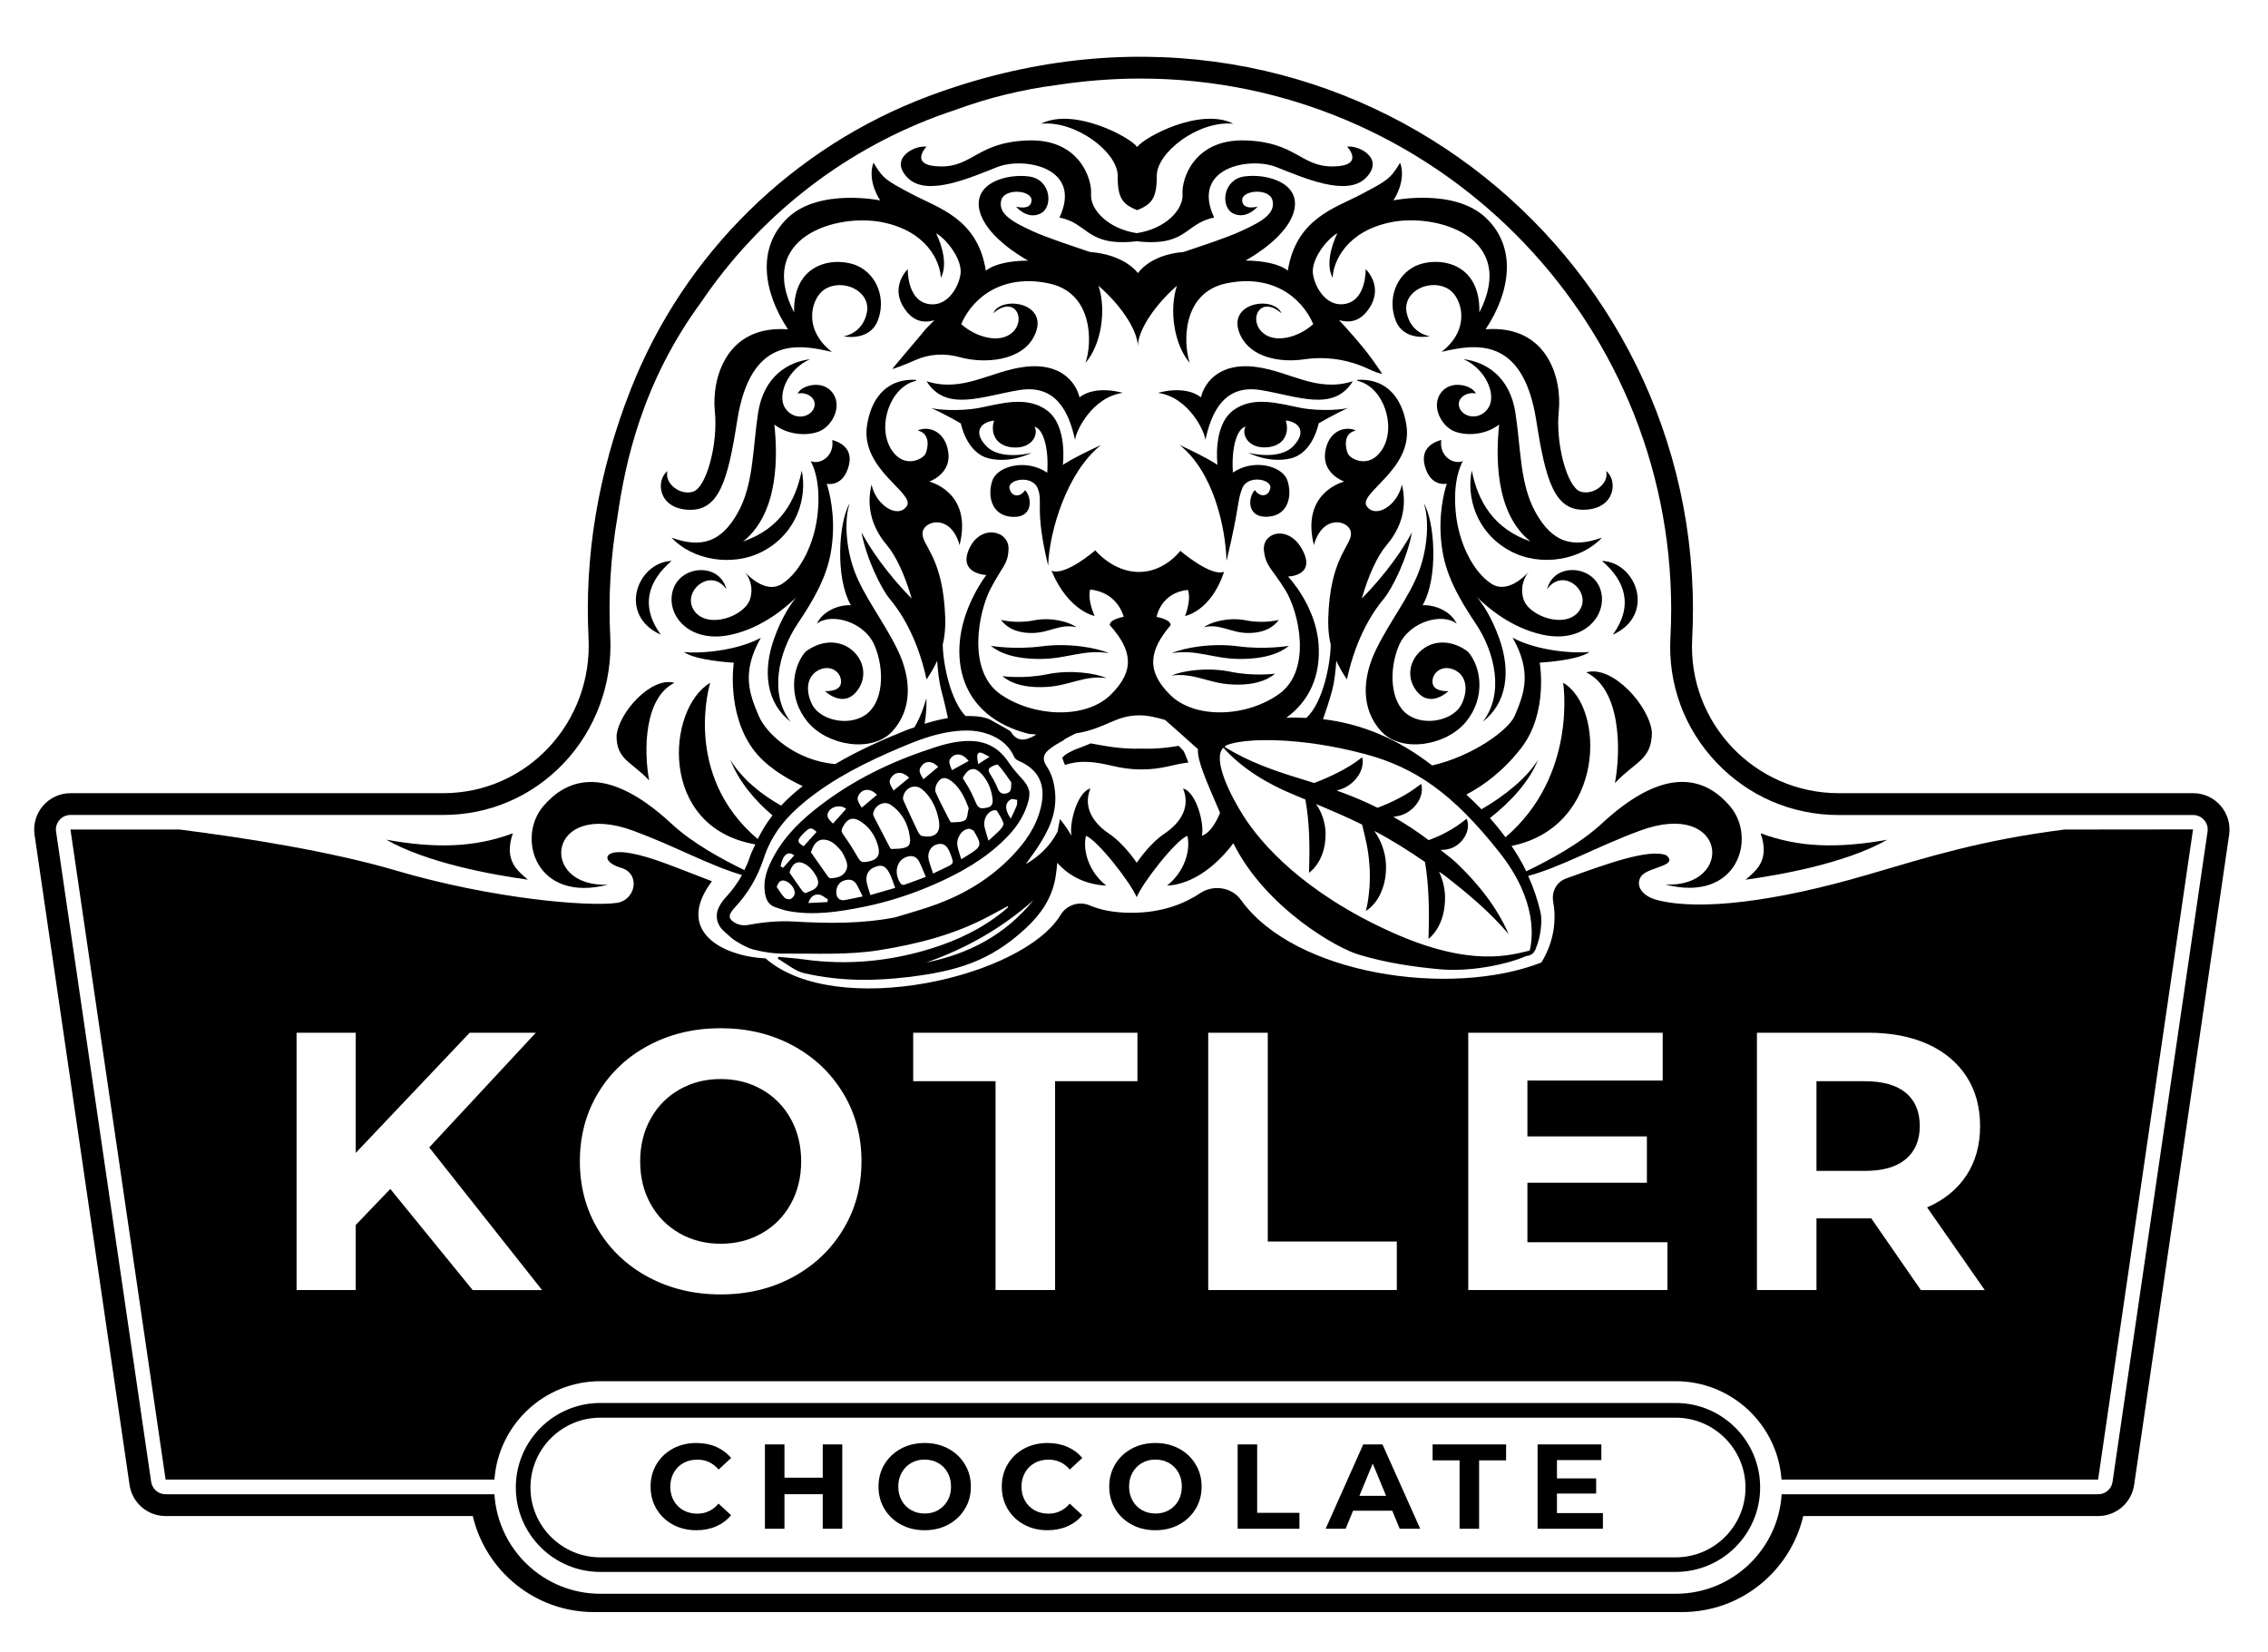<?xml version="1.0" encoding="UTF-8"?> <!-- Generator: Adobe Illustrator 25.1.0, SVG Export Plug-In . SVG Version: 6.00 Build 0) --> <svg xmlns="http://www.w3.org/2000/svg" xmlns:xlink="http://www.w3.org/1999/xlink" id="Layer_1" x="0px" y="0px" viewBox="0 0 353.07 257.23" style="enable-background:new 0 0 353.07 257.23;" xml:space="preserve"> <path d="M192.81,100.62c-4.19-0.56-8.51,0.22-10.39,1.06c3.89-0.62,6.43,0.86,10.43,0.9c4.01,0.04,6.4-0.88,7.81-2.04 C200.66,100.54,196.99,101.17,192.81,100.62z"></path> <path d="M194.02,96.58c-2.73-0.55-5.47,0.23-6.63,1.07c2.47-0.62,4.19,0.85,6.77,0.89c2.58,0.04,4.07-0.88,4.92-2.04 C199.08,96.5,196.75,97.13,194.02,96.58z"></path> <path d="M182.41,105.16c3.45-0.44,5.6,1.15,9.12,1.38c3.52,0.23,5.67-0.58,6.97-1.67c0,0-3.26,0.46-6.9-0.29 C187.95,103.83,184.1,104.41,182.41,105.16z"></path> <path d="M162.15,100.62c-4.22,0.56-7.91-0.08-7.91-0.08c1.42,1.16,3.83,2.08,7.87,2.04c4.04-0.04,6.59-1.52,10.51-0.9 C170.73,100.84,166.37,100.06,162.15,100.62z"></path> <path d="M162.99,104.97c-3.67,0.75-6.95,0.29-6.95,0.29c1.31,1.1,3.48,1.9,7.02,1.67c3.54-0.23,5.71-1.82,9.18-1.38 C170.53,104.8,166.66,104.22,162.99,104.97z"></path> <path d="M195.44,57.11c-5.4-0.69-7.88,2.24-8.48,4.74c-2.57-1.98-6.68-0.69-6.68-0.69c4.8,0.69,7.28,6.04,7.37,7.33 c0.94-4.31,2.91-8.71,8.65-7.76c5.74,0.95,11.31,3.45,14.3-1.38C204.94,61.16,200.83,57.8,195.44,57.11z"></path> <path d="M155.27,26c4.14-1.62,13.33,0.06,9.66,7.87c4.57,0.89,4.18,4.58,12.04,3.69c7.85,0.89,7.46-2.8,12.04-3.69 c-3.66-7.81,5.52-9.49,9.66-7.87c4.14,1.62,10.96,4.7,13.95,1.7c2.99-3-1.01-5.11-2.91-4.87c0,0,2.88,3-2.15,3.08 c-5.09,0.08-5.78-3.81-13.72-4.05c-7.94-0.24-9.92,6-9.75,8.35c0.17,2.35-2.54,5.37-7.08,6.08c-0.02,0-0.03,0.01-0.04,0.01 c-0.02,0-0.03-0.01-0.04-0.01c-4.53-0.71-7.25-3.73-7.08-6.08c0.17-2.35-1.81-8.59-9.75-8.35c-7.94,0.24-8.63,4.14-13.72,4.05 c-5.03-0.08-2.15-3.08-2.15-3.08c-1.91-0.24-5.91,1.86-2.91,4.87C144.32,30.7,151.13,27.62,155.27,26z"></path> <path d="M174,27.39c-0.04,3.61,0.87,4.43,3.03,5.33c2.16-0.9,3.07-1.72,3.05-5.33c-0.04-3.61,6.42-8.65,11.92-8.13 c-5.11-2.6-13.84,2.06-14.97,3.62c-1.12-1.56-9.86-6.21-14.96-3.62C167.58,18.74,174.04,23.78,174,27.39z"></path> <path d="M107.13,79.36c4.79,0.24,6.17-4.49,7.63-13.87c2.07-13.26,9.58-11.92,14.75-10.7c-4.7-3.65-3.13-8.47-1.16-9.73 c2.85-1.82,7.25,0.24,6.6,3.58c-0.65,3.33-3.62,3.72-3.62,3.72s4.01,0.85,5.31-2.43c1.29-3.28,0-7.05-3.08-8.51 c-3.08-1.46-10.12-0.97-9.94,7.23c-6.03-11.75,6.63-15.5,13.79-14.04c6.78,1.38,8.93,5.96,9.06,8.64c1.04-1.95,0.26-4.86-0.74-6.93 c1.72,0.97,4.1,4.14,3.8,6.32c-0.3,2.19-2.23,5.42-5.29,4.62s-2.92-5.35-2.92-5.35s-2.87,2.68-0.52,6.13 c1.28,1.88,2.81,2.34,4.66,1.81c-0.47,0.47-0.92,0.93-1.35,1.37c0.03,0.02-5.22,6.18-5.2,6.21c0.08,0.05,2.13-0.71,3.61-1.38 c2.17-0.98,4.63-1.08,6.93-0.44c3.78,1.05,9.65,0.64,11.58-3.35c2.51-5.18-5.24-6.31-6.41-3.49c3.23-2.82,5.13,0.73,3.15,2.82 c-1.98,2.08-5.94,0.88-8.14-1.14c1.94-4.41,6.68-7.8,13.66-6.33c6.99,1.47,6.73,9.43,5.69,12.37c2.46-2.82,3.28-8.21,2.03-12 c3.93,3.43,6.12,7.23,6.12,9.43c0-2.2,2.18-6,6.08-9.43c-1.24,3.8-0.43,9.19,2.01,12c-1.03-2.94-1.28-10.9,5.65-12.37 c6.94-1.47,11.64,1.92,13.57,6.33c-2.18,2.02-6.11,3.22-8.08,1.14c-1.97-2.08-0.09-5.63,3.13-2.82c-1.16-2.82-8.85-1.69-6.36,3.49 c1.66,3.44,6.23,4.22,9.86,3.68c3.4-0.5,6.85,0.01,9.94,1.45c0.94,0.44,1.76,0.76,2.24,0.81c-2.24-3.43-4.01-5.35-5.35-6.86 c-0.39-0.47-0.87-0.98-1.38-1.51c1.86,0.54,3.4,0.08,4.68-1.8c2.36-3.46-0.52-6.13-0.52-6.13s0.13,4.55-2.92,5.35 s-4.99-2.43-5.29-4.62c-0.3-2.19,2.08-5.35,3.8-6.32c-1,2.07-1.77,4.99-0.74,6.93c0.13-2.68,2.28-7.25,9.06-8.64 c7.16-1.46,19.82,2.29,13.79,14.04c0.18-8.2-6.86-8.69-9.94-7.23c-3.08,1.46-4.38,5.23-3.08,8.51c1.29,3.28,5.31,2.43,5.31,2.43 s-2.98-0.38-3.62-3.72c-0.65-3.33,3.75-5.4,6.6-3.58c1.96,1.26,3.54,6.08-1.16,9.73c5.18-1.22,12.68-2.55,14.75,10.7 c1.46,9.38,2.85,14.11,7.63,13.87s5.03-4.65,3.24-6.03c0.54,1.86-1.94,3.88-4.01,3.2c-2.07-0.69-3.88-7.5-3.36-12.49 c0.52-4.99-1.68-13.5-11.39-12.77c3.88-5.84,4.92-12.77,0-17.39c-4.92-4.62-14.36-2.68-14.36-2.68s2.01-2.84,1.11-5.71 c-0.04-0.02-0.08-0.05-0.11-0.07c-1.5,2.45-1.87,2.64-5.93,4.8c-4.12,2.19-10.2,3.77-11.5,11.92c-1.29-1.05-3.85-1.55-6.58-1.57 c1.46-0.82,6.6-3.94,7.55-7.74c1.1-4.44-4.4-5.84-7.76-5.35c-3.36,0.49-3.75,4.8-1.68,5.78c2.07,0.97,3.77-1.09,3.77-1.09 s-2.34,0.67-2.41-0.97c-0.06-1.64,4.27-1.95,4.72,0c0.45,1.95-1.29,3.16-4.92,4.8c-2.42,1.1-6.16,2.3-8.93,3.24 c-5.28,0.42-7.09,3.29-7.09,3.29s-1.99-2.88-7.45-3.29c-2.77-0.94-6.5-2.14-8.92-3.23c-3.62-1.64-5.37-2.86-4.92-4.8 c0.45-1.95,4.79-1.64,4.72,0c-0.06,1.64-2.41,0.97-2.41,0.97s1.7,2.07,3.77,1.09c2.07-0.97,1.68-5.29-1.68-5.78 c-3.36-0.49-8.86,0.91-7.76,5.35c0.94,3.8,6.08,6.92,7.55,7.74c-2.73,0.01-5.28,0.51-6.58,1.57c-1.29-8.15-7.38-9.73-11.5-11.92 c-4.12-2.19-4.44-2.35-6-4.9c-1.04,2.92,1.06,5.88,1.06,5.88s-9.45-1.95-14.36,2.68c-4.92,4.62-3.88,11.55,0,17.39 c-9.7-0.73-11.9,7.78-11.39,12.77c0.52,4.99-1.29,11.8-3.36,12.49c-2.07,0.69-4.55-1.34-4.01-3.2 C102.1,74.7,102.35,79.11,107.13,79.36z"></path> <path d="M194.32,70.48c0,0,3.25,1.73,6.68,0.86c3.43-0.86,4.28-5.43,4.28-5.43s2.31-1.38,4.63-2.42c-0.69,0.26-4.28,0.6-7.45,0 c-3.17-0.6-7.37-1.98-10.53,0.43c-3.17,2.42-2.4,8.45-2.4,8.45s-1.11-0.86-5.91-3.11c5.22,4.14,7.15,12.64,7.32,18.07 c2.14-8.97,1.59-9.1,2.44-11.3c0.86-2.2,4.71-1.43,4.37,0c-0.34,1.43-1.71,1.33-2.4,0.26c-1.06,1.05-1.36,4.38,2.05,4.15 c3.26-0.23,3.78-3.42,3.01-5.66c-0.77-2.24-5.22-3.45-8.48-1.21c-0.26-3.8,0.6-6.82,1.97-7.16c-0.69,1.21,0.43,3.54,3.51,3.21 c2.64-0.28,3.34-2.43,2.74-4.16c1.88,0.17,3.43,1.64,1.2,3.97C199.12,71.78,194.32,70.48,194.32,70.48z"></path> <path d="M129.65,83.24c0.26-4.52-0.95-7.93-0.95-7.93s2.24,0.54,3.25-2.22c1.01-2.76-0.49-4.05-2.39-4.59 c0.35,2.4-1.73,3.9-3.36,3.3c0.35,0.6,1.55,3.02,1.12,7.85c-0.43,4.83-2.67,9.32-5.52,11.21c-2.35,1.57-4.97-0.87-5.82-1.78 c0.5,0.62,1.39,2.07,0.81,4.11c-0.78,2.76-6.64,4.83-8.71,1.9c-2.07-2.93,2.5-6.9,5-3.36c-1.04-4.14-6.99-3.8-8.28,0 c-1.29,3.8,2.33,8.54,8.97,7.09c4.89-1.07,8.6-4.26,10.22-5.87c-0.88,1.06-2.25,3.07-3.44,6.35c-1.93,5.33-1.18,10.2,2.53,13.06 c-3.36-4.3-1.92-10.76,1.08-15.24C128.19,91.13,129.39,87.75,129.65,83.24z"></path> <path d="M138.95,113.81c3.12-3.46,2.93-8.22,0.78-12.65c-2.15-4.43-5.2-8.23-6.69-12.2c-1.49-3.97-1.56-8.45-0.75-10.61 c-1.69,2.67-2.35,11.56,0.18,15.87c-1.87-0.09-4.37,0.87-5.32,2.89c2.16-1.77,7.42-0.4,9.01,3.4c1.6,3.8,1.37,8.89-1.45,10.79 c-2.82,1.9-7.22,0.69-8.34-1.73c-1.12-2.42-0.6-4.57,1.29-5.35c1.9-0.78,3.42,0.62,3.26,2.08c-0.16,1.46-2.48,1.29-2.48,1.29 s2.92,2.85,5.08-0.17c2.16-3.02,0.01-6.57-2.93-7.25c-2.93-0.69-5.23,1.33-5.23,1.33c-2.01,2.38-2.75,7.07,0.34,10.85 C128.79,116.13,135.83,117.27,138.95,113.81z"></path> <path d="M102.87,98.81c-3.26-4.51-1.95-8.39,1.68-11.49C99.2,87.53,96.09,95.73,102.87,98.81z"></path> <path d="M101.06,121.5c-0.88-4.69-0.76-12.9,3.93-15.19c-3.56-1.05-8.64,4.55-9.01,8.2C95.98,118.31,98.27,118.51,101.06,121.5z"></path> <path d="M169.26,118.61c3.22,0.14,4.66,1.17,8.44,1.17c3.31,0,4.82-0.79,7.31-1.08c-0.04-0.09-0.08-0.19-0.12-0.28 c-0.11-0.27-0.21-0.54-0.32-0.81c-0.01-0.02-0.02-0.05-0.03-0.07c-0.05-0.12-0.11-0.24-0.16-0.36c-0.05-0.1-0.11-0.2-0.16-0.31 c-0.24-0.26-0.49-0.51-0.73-0.76c-1.6,0.27-3.46,0.51-5.79,0.43c-3.43,0.11-5.85-0.46-7.93-0.81c-0.81,0.37-1.66,0.66-2.48,0.99 c-0.52,0.23-1.03,0.49-1.5,0.82c-0.14,0.12-0.27,0.24-0.38,0.38c-0.01,0.02-0.03,0.04-0.04,0.06c0.13,0.37,0.26,0.75,0.42,1.11 C166.7,118.77,167.84,118.55,169.26,118.61z"></path> <path d="M126.11,55.92c-3.45,0.43-7.25,2.67-8.11,8.45c-0.86,5.78-0.69,11.13-3.19,15.53c-2.5,4.4-5.52,5.52-10.27,3.8 c3.19,3.45,9.5,4.68,14.32,2.07c5.31-2.88,6.81-8.45,5.95-12.51c-0.95,4.74-3.36,9.06-9.14,11.04c5.72-4.51,5.35-13.8,4.88-18.2 c2.12,1.64,5.12,1.81,7.02,1.04c1.9-0.78,3.62-3.8,2.07-5.95c-1.55-2.16-4.92-1.21-5.47,0.09c1.34-0.35,3.14,0.69,2.54,2.24 c-0.6,1.55-3.19,1.98-4.49,0C120.94,61.53,122.58,57.47,126.11,55.92z"></path> <path d="M160.92,96.58c-2.75,0.55-5.09-0.08-5.09-0.08c0.85,1.16,2.35,2.08,4.95,2.04c2.6-0.04,4.33-1.51,6.82-0.89 C166.43,96.81,163.67,96.03,160.92,96.58z"></path> <path d="M168.05,61.85c-0.6-2.5-3.11-5.43-8.54-4.74c-5.43,0.69-9.58,4.05-15.27,2.24c3.02,4.83,8.63,2.33,14.41,1.38 c5.78-0.95,7.76,3.45,8.71,7.76c0.09-1.29,2.59-6.64,7.42-7.33C174.78,61.16,170.63,59.87,168.05,61.85z"></path> <path d="M171.41,69.27c-4.83,2.24-5.95,3.11-5.95,3.11s0.78-6.04-2.42-8.45c-3.19-2.42-7.42-1.04-10.61-0.43 c-3.19,0.6-6.81,0.26-7.51,0c2.33,1.04,4.66,2.42,4.66,2.42s0.86,4.57,4.31,5.43c3.45,0.86,6.73-0.86,6.73-0.86 s-4.83,1.29-7.07-1.04c-2.24-2.33-0.69-3.8,1.21-3.97c-0.6,1.73,0.11,3.87,2.76,4.16c3.1,0.33,4.22-2,3.53-3.21 c1.38,0.35,2.24,3.36,1.98,7.16c-3.28-2.24-7.76-1.04-8.54,1.21c-0.78,2.24-0.26,5.43,3.03,5.66c3.43,0.24,3.13-3.1,2.06-4.15 c-0.69,1.08-2.07,1.17-2.42-0.26c-0.35-1.43,3.54-2.2,4.4,0c0.86,2.2-0.55,3.04,1.61,12.01C163.35,82.62,166.15,73.41,171.41,69.27z "></path> <path d="M115.67,88.74c0,0,0.13,0.15,0.31,0.34C115.81,88.86,115.67,88.74,115.67,88.74z"></path> <path d="M251.07,98.81c6.78-3.08,3.67-11.29-1.68-11.49C253.01,90.43,254.33,94.31,251.07,98.81z"></path> <path d="M183.55,225.52c-1.09-0.59-2.31-0.88-3.68-0.88c-1.36,0-2.59,0.29-3.69,0.88c-1.09,0.59-1.95,1.4-2.57,2.43 c-0.62,1.03-0.93,2.19-0.93,3.48c0,1.29,0.31,2.45,0.93,3.48c0.62,1.03,1.48,1.84,2.57,2.43c1.09,0.59,2.32,0.88,3.69,0.88 c1.36,0,2.59-0.29,3.68-0.88c1.09-0.59,1.94-1.4,2.57-2.43c0.63-1.03,0.94-2.19,0.94-3.48c0-1.29-0.31-2.45-0.94-3.48 C185.49,226.91,184.64,226.1,183.55,225.52z M183.45,233.6c-0.36,0.64-0.85,1.13-1.47,1.49c-0.63,0.36-1.32,0.53-2.1,0.53 c-0.78,0-1.48-0.18-2.1-0.53c-0.63-0.36-1.12-0.85-1.47-1.49c-0.36-0.64-0.54-1.36-0.54-2.18c0-0.81,0.18-1.54,0.54-2.18 c0.36-0.64,0.85-1.13,1.47-1.49c0.63-0.36,1.32-0.53,2.1-0.53c0.78,0,1.47,0.18,2.1,0.53c0.63,0.36,1.12,0.85,1.47,1.49 c0.36,0.64,0.53,1.36,0.53,2.18C183.98,232.24,183.8,232.96,183.45,233.6z"></path> <polygon points="223.02,227.34 227.22,227.34 227.22,237.99 230.26,237.99 230.26,227.34 234.46,227.34 234.46,224.86 223.02,224.86 "></polygon> <path d="M212.22,224.86l-5.85,13.13h3.11l1.16-2.81h6.1l1.16,2.81h3.19l-5.87-13.13H212.22z M211.62,232.87l2.08-5.03l2.08,5.03 H211.62z"></path> <polygon points="195.71,224.86 192.67,224.86 192.67,237.99 202.29,237.99 202.29,235.51 195.71,235.51 "></polygon> <path d="M237.95,89.08c0.18-0.19,0.31-0.34,0.31-0.34S238.13,88.86,237.95,89.08z"></path> <polygon points="242.38,232.51 248.48,232.51 248.48,230.15 242.38,230.15 242.38,227.3 249.29,227.3 249.29,224.86 239.36,224.86 239.36,237.99 249.53,237.99 249.53,235.55 242.38,235.55 "></polygon> <path d="M341.42,123.48h-55.17c-13.09,0-23.51-10.97-22.82-24.04c0.08-1.51,0.12-3.04,0.12-4.57c0-58.14-57.64-102.79-118.88-79.94 c-21.19,7.91-38.15,24.57-46.45,45.61c-5.22,13.23-7.23,26.33-6.6,38.75c0.67,13.1-9.5,24.19-22.63,24.19l-58.01,0 c-3.45,0-6.09,3.06-5.6,6.47l14.79,101.22c0.41,2.78,2.79,4.84,5.6,4.84H73.6c2.01,8.55,9.69,14.95,18.85,14.95h169.42 c9.16,0,16.84-6.39,18.85-14.95h45.91c2.81,0,5.19-2.06,5.6-4.84l14.79-101.22C347.51,126.54,344.87,123.48,341.42,123.48z M343.66,129.46l-14.79,101.22c-0.16,1.12-1.11,1.94-2.24,1.94h-49.27c-0.54,8.64-7.71,15.49-16.49,15.49H93.46 c-8.78,0-15.94-6.85-16.49-15.49h-51.2c-1.12,0-2.08-0.83-2.24-1.94L8.73,129.46c-0.1-0.66,0.09-1.3,0.53-1.81 c0.44-0.51,1.05-0.78,1.72-0.78h58.01c7.16,0,13.83-2.86,18.76-8.05c4.97-5.23,7.62-12.41,7.25-19.7 c-0.32-6.23,0.06-12.49,1.13-18.73c1.2-8.34,3.83-20.85,13.03-33.36c8.86-13.11,21.65-23.3,36.7-28.92 c1.03-0.38,2.06-0.73,3.08-1.08c4.9-1.79,10.13-3.1,15.68-3.81c4.3-0.65,8.61-0.99,12.91-0.99c45.56,0,82.63,37.08,82.63,82.65 c0,1.47-0.04,2.94-0.12,4.39c-0.38,7.26,2.16,14.16,7.16,19.43c5.01,5.28,11.77,8.18,19.04,8.18h55.17c0.67,0,1.28,0.28,1.71,0.78 C343.57,128.16,343.76,128.8,343.66,129.46z"></path> <path d="M274.09,129.72c1.47,4.29-0.77,5.85-2.35,7.23c5.33-0.74,15.55-2.53,22.05-6.22C286.14,132.09,280.02,131.95,274.09,129.72z "></path> <path d="M257.16,113.97c-0.42-4.13-6.18-10.5-10.22-9.3c5.33,2.59,5.46,11.92,4.46,17.24C254.57,118.52,257.16,118.3,257.16,113.97z "></path> <path d="M260.87,218.41H93.45c-7.25,0-13.15,5.9-13.15,13.15c0,7.25,5.9,13.15,13.15,13.15h167.41c7.25,0,13.15-5.9,13.15-13.15 C274.02,224.31,268.12,218.41,260.87,218.41z M260.87,242.44H93.45c-5.99,0-10.87-4.88-10.87-10.87c0-6,4.88-10.87,10.87-10.87 h167.41c5.99,0,10.87,4.88,10.87,10.87C271.74,237.56,266.86,242.44,260.87,242.44z"></path> <path d="M229.76,61.27c-0.56-1.29-3.92-2.24-5.47-0.09c-1.55,2.16,0.17,5.18,2.07,5.95c1.9,0.78,4.9,0.6,7.02-1.04 c-0.46,4.4-0.83,13.69,4.88,18.2c-5.78-1.98-8.2-6.3-9.14-11.04c-0.86,4.05,0.64,9.63,5.95,12.51c4.82,2.61,11.13,1.38,14.32-2.07 c-4.75,1.73-7.77,0.6-10.27-3.8c-2.5-4.4-2.33-9.75-3.19-15.53c-0.86-5.78-4.66-8.02-8.11-8.45c3.54,1.55,5.18,5.61,3.88,7.59 c-1.29,1.98-3.88,1.55-4.49,0C226.62,61.96,228.42,60.92,229.76,61.27z"></path> <path d="M106.39,227.76c0.64-0.36,1.36-0.53,2.18-0.53c1.31,0,2.41,0.51,3.3,1.54l1.95-1.8c-0.63-0.75-1.4-1.32-2.32-1.73 c-0.92-0.4-1.95-0.6-3.09-0.6c-1.35,0-2.57,0.29-3.65,0.87c-1.08,0.58-1.93,1.39-2.55,2.42c-0.62,1.03-0.93,2.2-0.93,3.5 c0,1.3,0.31,2.47,0.93,3.5c0.62,1.03,1.47,1.84,2.55,2.42c1.08,0.58,2.29,0.87,3.63,0.87c1.14,0,2.17-0.2,3.09-0.6 c0.92-0.4,1.7-0.98,2.33-1.74l-1.95-1.8c-0.89,1.04-1.99,1.56-3.3,1.56c-0.81,0-1.54-0.18-2.18-0.53c-0.64-0.36-1.13-0.85-1.49-1.49 c-0.36-0.64-0.54-1.36-0.54-2.18c0-0.81,0.18-1.54,0.54-2.18C105.25,228.61,105.75,228.12,106.39,227.76z"></path> <path d="M249.13,91.72c-1.29-3.8-7.25-4.14-8.28,0c2.5-3.54,7.07,0.43,5,3.36c-2.07,2.93-7.94,0.86-8.71-1.9 c-0.57-2.04,0.31-3.49,0.81-4.11c-0.85,0.9-3.47,3.35-5.82,1.78c-2.85-1.9-5.09-6.38-5.52-11.21c-0.43-4.83,0.78-7.25,1.12-7.85 c-1.64,0.6-3.71-0.9-3.36-3.3c-1.9,0.53-3.4,1.83-2.39,4.59c1.01,2.76,3.25,2.22,3.25,2.22s-1.21,3.42-0.95,7.93 c0.26,4.52,1.46,7.89,5.47,13.88c3,4.47,4.45,10.94,1.08,15.24c3.71-2.86,4.46-7.74,2.53-13.06c-1.19-3.28-2.56-5.29-3.44-6.35 c1.62,1.61,5.33,4.81,10.22,5.87C246.8,100.26,250.42,95.52,249.13,91.72z"></path> <path d="M79.84,129.72c-5.93,2.23-12.05,2.38-19.71,1c6.5,3.69,16.72,5.49,22.05,6.22C80.61,135.57,78.37,134.01,79.84,129.72z"></path> <path d="M94.65,137.72c-10.89,0.49-9.57-13.37,3.95-8.39c6.49,2.39,11.74,5.37,16.91,6.89c-0.72,1.29-1.59,2.49-2.61,3.57 c-0.36,0.38-0.66,0.84-0.92,1.31c-0.73,1.38-0.43,2.86,0.76,3.9c0.6,0.52,1.16,1.11,1.81,1.5c0.88,0.53,1.8,1.08,2.75,1.32 c1.58,0.41,3.17,0.65,4.82,0.63c4.93-0.03,9.87,0.25,14.77-0.53c6.01-0.97,11.85-2.45,17.26-5.39c0.92-0.5,1.86-0.99,2.79-1.49 c0,0.16-0.04,0.23-0.09,0.28c-0.2,0.17-0.39,0.34-0.6,0.51c-3.39,2.75-7.21,4.57-11.28,5.83c-6.47,2.01-13.1,2.65-19.89,1.69 c-1.3-0.18-2.6-0.26-3.9-0.39c-0.03,0.1-0.06,0.2-0.09,0.3c1.39,0.76,2.64,1.92,4.17,2.26c5.74,1.29,11.02,1.19,16.05,0.59 c7.48-0.9,12.79-2.38,18.44-7.66c2.26-2.11,4.02-4.6,4.57-7.89c0.12-0.74,0.2-1.49,0.27-2.24c1.26,1.42,3.61,3.33,7.63,3.55 c-2.82-2.24-3.68-5.58-3.16-7.75c1.81,0.68,6.99,7.32,7.89,9.56c0.9-2.24,6.08-8.89,7.89-9.56c0.52,2.17-0.35,5.51-3.16,7.75 c4.19-0.22,7.87-3.33,10.32-6.6c4.98,10.03,16.23,16.46,19.69,17.39c4.06,1.21,8.2,1.84,12.42,2.23c4.84,0.44,10.55-0.76,13.52-2.07 c0.18-0.01,0.36-0.03,0.52-0.12c0.21-0.07,0.4-0.19,0.55-0.36c0.1-0.09,0.15-0.22,0.21-0.33c0.01,0.01,0.02,0.02,0.03,0.03 c0.03-0.06,0.04-0.13,0.07-0.19c0.01-0.03,0.04-0.04,0.05-0.07c0.02-0.04,0.01-0.09,0.03-0.13c0.79-1.85,1.01-4.32,0.75-5.51 c-0.46-2.08-1.13-3.98-1.94-5.78c5.33-1.46,10.71-4.58,17.42-7.05c13.53-4.98,14.84,8.88,3.95,8.39 c11.18,2.89,14.3-7.19,10.06-12.18c-3.12-3.66-9.16-7.33-19.95,2.67c-3.46,3.2-8.16,5.7-11.78,7.45c-0.66-1.39-1.45-2.69-2.29-3.95 c14.7-2.99,14.55-21.62,8.03-25.4c0,0,2.3,14.4-8.97,24.05c-0.76-1.02-1.56-2.02-2.43-2.98c3.22-2.51,6.23-5.8,7.48-9.07 c-1.7,2.81-5.19,5.61-8.79,7.7c-0.76-0.78-1.54-1.55-2.36-2.3c2.72-1.42,5.74-3.65,8.51-7.2c4.31-5.52,2.91-13.33,2.91-13.33 s5.95-0.32,7.76-1.67c-2.33,0.27-8.15-0.14-11.97-2.21c3.04,5.37,1.81,8.67,0.32,12.16c-0.97,2.27-6.75,6.36-12.86,7.72 c-5.27-4.1-10.95-6.49-16.98-7.2c0.46-1.3,1.03-3,1.44-4.55c0.33-1.24,0.52-2.94,0.63-4.54c0.42,0.91,0.95,1.87,1.65,2.9 c1.49-6.91,4.33-10.87,5.71-12.51c1.38-1.64,3.72-6.45,4.41-10.38c-2.39,4.44-5.83,8.3-7.81,10.3c1.04-3.55,2.36-6.54,3.87-8.32 c3.1-3.67,2.91-7.17,2.39-9.44c-0.71,3.31-4.13,5.38-5.49,3.37c-1.37-2.01,7.17-5.7,6.2-12.48c-0.55-3.82-2.68-7.39-7.58-7.18 c-0.11,0-0.12,0.15-0.03,0.16c4.02,0.92,6.11,7.12,3.8,10.71c-1.98,3.07-4.92,1.48-5.31,0.64c-0.38-0.85-0.83-3.17,1.23-3.62 c-1.68-0.78-4.33,0.05-4.78,3.43c-0.45,3.36,2.98,4.52,2.98,4.52s-6.8,1.6-4.73,9.89c1.35-4.9,5.5-3.87,5.76-1.99 c0.25,1.89-2.84,3.46-3.44,11.72c-0.15,2.1-0.15,3.92,0.31,5.81c0,0.01,0,0.01-0.01,0.02c-0.06,3.06-1.23,9-3.79,11.34 c-1.04-0.04-2.07-0.07-3.13-0.02c3.64-2.62,5.38-6.63,5.03-11.46c-0.44-6.04-4.76-10.53-4.76-10.53s4.38-0.05,2.27-4.1 c-2.11-4.05-6.4-2.84-6.01,0.14c0.31,2.41,1.18,2.62,3.31,6.04c2.13,3.43,4.23,12.5-0.98,16.22c-5.07,3.62-13.07,3.92-16.92,0.14 c-3.85-3.79-3.24-6.99,0.06-10.87c-0.02-0.94-2.19-1.28-2.19-1.28s0.64-3.8,4.88-4.2c0.56,1.65-0.45,4.06-0.45,4.06 s4.04-0.72,6.08-6.89c-2.04,0.83-6.82-3.26-6.82-3.26s-2.41,3.3-6.45,3.29c-4.07-0.01-6.78-3.37-6.78-3.37s-4.64,4.05-6.82,3.18 c2.63,6.3,6.72,7.04,6.72,7.04s-1.16-2.44-0.7-4.11c4.37,0.44,5.22,4.25,5.22,4.25s-2.18,0.34-2.17,1.28 c3.48,3.89,4,7.08,0.12,10.87c-3.88,3.79-11.92,3.48-17.1-0.08c-5.32-3.66-3.44-12.86-1.59-16.42s2.7-3.76,2.81-6.15 c0.15-2.95-4.33-4.03-6.12-0.11c-1.78,3.93,2.66,4.1,2.66,4.1s-3.84,4.91-4.17,10.93c-0.37,6.8,3.36,11.93,10.81,13.8 c0.41,0.04,0.77,0.06,1.15,0.09c-0.09,0.05-0.16,0.11-0.25,0.16c-1.25,0.69-2.6,1.18-3.7-0.54c-0.1-0.15-0.28-0.27-0.44-0.36 c-0.94-0.54-1.88-1.06-2.85-1.6c-0.82-0.36-1.78-0.48-2.45-0.51c-0.37-0.02-0.84-0.03-1.33-0.02c-2.38-2.49-3.49-8.09-3.55-11.05 c0-0.01-0.01-0.01-0.01-0.02c0.46-1.89,0.47-3.71,0.31-5.81c-0.6-8.26-3.69-9.83-3.44-11.72c0.26-1.87,4.41-2.91,5.76,1.99 c2.08-8.29-4.73-9.89-4.73-9.89s3.43-1.16,2.98-4.52c-0.45-3.37-3.1-4.21-4.78-3.43c2.06,0.45,1.61,2.77,1.23,3.62 c-0.4,0.83-3.33,2.43-5.31-0.64c-2.31-3.59-0.22-9.79,3.8-10.71c0.1-0.01,0.08-0.16-0.03-0.16c-4.9-0.21-7.03,3.36-7.58,7.18 c-0.97,6.79,7.57,10.48,6.2,12.48c-1.37,2.01-4.78-0.07-5.49-3.37c-0.52,2.27-0.71,5.76,2.39,9.44c1.5,1.78,2.83,4.77,3.87,8.32 c-1.98-1.99-5.42-5.86-7.81-10.3c0.7,3.93,3.03,8.74,4.41,10.38c1.38,1.64,4.22,5.6,5.71,12.51c0.7-1.04,1.24-1.99,1.65-2.9 c0.11,1.59,0.3,3.3,0.63,4.54c0.49,1.84,0.84,3.41,1.05,4.37c-1.24,0.22-2.45,0.51-3.64,0.9c0.31-1.6,0.31-3.23,0.29-3.96 c-0.32,1-0.81,2.73-1.87,4.51c-0.36,0.13-0.72,0.23-1.08,0.37c-3.86,1.54-7.65,3.23-11.24,5.34c-6.07-0.49-10.69-4.62-11.91-7.49 c-1.49-3.49-2.72-6.79,0.32-12.16c-3.82,2.07-9.64,2.49-11.97,2.21c1.81,1.34,7.76,1.67,7.76,1.67s-1.16,7.64,2.91,13.33 c1.91,2.67,5.02,4.57,7.82,5.88c-1.21,0.93-2.33,1.94-3.36,3.03c-3.11-1.73-6.12-4.19-7.89-7.11c1.26,3.29,3.81,6.34,6.55,8.63 c-0.88,1.12-1.64,2.35-2.3,3.69c-11.87-10.03-7.4-24.32-7.4-24.32c-6.72,3.89-8.27,22.49,7.03,25.15c-0.28,0.63-0.61,1.2-0.83,1.88 c-0.24,0.74-0.54,1.44-0.88,2.12c-3.56-1.74-8.05-4.16-11.38-7.25c-10.79-10-16.83-6.33-19.95-2.67 C80.36,130.52,83.47,140.61,94.65,137.72z M144.19,149.84c6.12-2.14,11.72-5.29,16.68-9.69 C156.45,145.59,150.74,148.52,144.19,149.84z M190.44,116.4c2.93,3.26,6.9,5.64,10.92,7.29c0.62,0.27,1.24,0.52,1.86,0.78 c0.32,1.85,0.48,3.48,0.56,5.18c0.1,1.98,0.07,3.87,0,6.23c1.93-1.49,2.65-4.02,2.58-6.34c-0.08-1.51-0.57-3.11-1.49-4.37 c2.45,1.02,4.85,2.04,7.17,3.2c0.56,2.16,1,4.11,1.13,6.12c0.11,1.17,0.09,2.35,0.03,3.56c-0.11,1.2-0.21,2.42-0.57,3.77 c1.18-0.75,2.06-1.99,2.53-3.32c0.52-1.33,0.67-2.77,0.59-4.19c-0.13-1.77-0.78-3.52-1.81-4.96c2.73,1.42,5.34,3.08,7.9,4.84 c0.31,1.9,0.46,3.61,0.54,5.38c0.1,2.12,0.07,4.14,0,6.61c1.95-1.65,2.64-4.28,2.58-6.71c-0.06-1.27-0.37-2.6-0.95-3.78 c0.3,0.21,0.61,0.4,0.9,0.62c3.51,2.73,6.98,5.6,9.95,9.11c-1.84-4.25-4.84-7.97-8.21-11.16c-0.75-0.7-1.59-1.29-2.39-1.95 c0.72,0.01,1.46-0.11,2.1-0.46c1.55-0.81,2.64-2.72,1.96-4.4c-1.36,1.1-2.21,1.6-3.18,2.12c-0.79,0.43-1.58,0.79-2.73,1.22 c-1.76-1.33-3.6-2.53-5.51-3.64c0.65-0.06,1.3-0.21,1.87-0.5c1.64-0.83,2.98-2.73,2.48-4.62c-1.48,1.14-2.49,1.72-3.66,2.33 c-0.95,0.5-1.88,0.91-3.14,1.39c-2.08-1.04-4.21-1.92-6.37-2.69c0.44-0.1,0.88-0.25,1.28-0.45c1.69-0.85,3.12-2.74,2.71-4.72 c-1.53,1.17-2.63,1.78-3.88,2.42c-1.09,0.56-2.16,1.03-3.61,1.58c-0.75-0.24-1.51-0.47-2.25-0.7c-4.07-1.24-8.01-2.63-11.7-4.92 c0.1-0.08,0.16-0.2,0.29-0.25c2.74-1.16,11.48-1.34,21.62,1.38c7.73,2.08,13.6,6.04,20.97,15.4c5.91,7.52,5.07,13.37,4.63,15.18 c-2.76,0.62-8.99,2.79-21.59-2.9c-13.6-6.15-20.23-13.71-23.01-18.12C191.57,123.88,188.67,118.14,190.44,116.4z M163.16,116.81 c0.69-0.59,1.47-1.06,2.27-1.48c0.14-0.07,0.21-0.17,0.32-0.26c0.33-0.19,0.94-0.51,1.71-0.89c4.69-0.75,6.15-2.82,9.89-2.82 c1.29,0,2.64,0.3,4.03,0.72c1.05,0.92,3.67,3.23,5.11,4.55c-0.11,1.72,1.1,4.48,3.44,9.91c-0.54,1.32-1.5,3.12-2.83,3.57 c0.43-1.8-0.86-6.83-2.93-7.36c1.21,2.92-0.43,5.37-2.86,7s-4.35,4.57-4.35,4.57s-1.92-2.94-4.35-4.57c-2.43-1.64-4.06-4.09-2.86-7 c-2.07,0.54-3.36,5.56-2.93,7.36c-1.04-1.74-1.82-2.6-1.82-2.6l-0.37,1.97c-1.18,2.27-2.89,3.84-4.93,5.05 c0.59-0.9,1.26-1.73,1.84-2.63c1.71-2.62,3.09-5.36,2.68-8.83c-0.16-1.38-0.52-2.64-1.28-3.77 C162.31,118.36,162.32,117.53,163.16,116.81z M118.93,133.53c1.24-3.8,3.66-6.55,6.55-8.88c4.42-3.57,9.41-6.02,14.52-8.2 c2.63-1.12,5.29-2.15,8.13-2.55c2.23-0.32,4.46-0.29,6.61,0.76c1.37,0.67,2.48,1.67,3.15,3.19c0.11,0.24,0.38,0.46,0.62,0.56 c3.2,1.36,4.37,3.76,3.52,7.3c-0.74,3.08-2.48,5.47-4.53,7.6c-3.32,3.45-7.28,5.82-11.62,7.44c-2.14,0.8-4.35,1.38-6.52,2.06 c-5.22,1.02-10.49,0.96-15.77,0.65c-2.39-0.14-4.72,0.09-7.05,0.52c-0.85,0.15-1.68,0.04-2.45-0.53c-0.55-0.41-0.63-0.87-0.28-1.42 c0.14-0.23,0.3-0.45,0.48-0.64C116.54,139.01,117.99,136.4,118.93,133.53z"></path> <polygon points="128.08,230.04 122.12,230.04 122.12,224.86 119.08,224.86 119.08,237.99 122.12,237.99 122.12,232.61 128.08,232.61 128.08,237.99 131.12,237.99 131.12,224.86 128.08,224.86 "></polygon> <path d="M120.76,141.25c0.62,0.19,1.23,0.44,1.86,0.56c4.01,0.76,7.89,0.15,11.75-0.62c3.89-0.78,7.66-2,11.31-3.62 c3.9-1.73,7.63-3.82,10.8-6.97c1.51-1.5,2.79-3.22,3.49-5.45c0.55-1.75,0.33-2.59-0.89-3.94c-0.72-0.79-1.44-1.59-2.04-2.5 c-1.48-2.26-3.44-3.25-5.73-3.35c-2.68-0.11-5.17,0.75-7.66,1.62c-6.13,2.13-11.9,5.08-17.08,9.29c-2.63,2.14-4.99,4.62-6.58,7.94 c-0.65,1.37-1.13,2.8-0.95,4.48C119.17,139.98,119.61,140.91,120.76,141.25z M128.81,140.43c-0.94,0.05-1.88,0.1-2.97,0.15 c0.35-1.1,0.99-1.39,1.67-1.31c0.46,0.05,0.92,0.48,1.37,0.74C128.86,140.15,128.84,140.29,128.81,140.43z M131.51,140.12 c-0.91,0.16-1.46-0.51-1.3-1.56c0.14-0.9,0.69-1.38,1.43-1.55c0.67-0.16,1.32-0.04,1.75,0.74c0.3,0.54,0.56,1.11,0.91,1.8 C133.27,139.76,132.39,139.97,131.51,140.12z M135.5,139.34c-0.22-0.74-0.45-1.33-0.57-1.95c-0.21-1.08,0.19-1.91,1.05-2.32 c1.27-0.6,1.96-0.31,2.63,1.17c0.27,0.59,0.47,1.23,0.75,1.98C138.06,138.61,136.85,138.96,135.5,139.34z M140.8,137.73 c-0.16,0.06-0.46,0-0.56-0.14c-1.25-1.74-0.6-3.95,1.22-4.28c0.7-0.13,1.27,0.11,1.64,0.84c0.36,0.72,0.65,1.48,1.03,2.36 C142.89,136.97,141.85,137.37,140.8,137.73z M147.49,134.92c-0.71,0.35-1.42,0.68-2.23,1.07c-0.26-0.81-0.52-1.45-0.68-2.13 c-0.26-1.09,0.27-2.09,1.18-2.38c1.02-0.33,1.63,0.04,2.12,1.25c0.06,0.15,0.12,0.29,0.17,0.44 C148.48,134.37,148.46,134.44,147.49,134.92z M151.29,132.74c-0.52,0.35-1.07,0.66-1.65,1.02c-0.22-0.75-0.45-1.37-0.58-2.02 c-0.24-1.27,0.65-2.63,1.77-2.72c0.21-0.02,0.46,0.14,0.67,0.26c0.11,0.07,0.18,0.24,0.26,0.37 C152.79,131.37,152.73,131.79,151.29,132.74z M155.71,129.16c-0.56,0.59-1.17,1.11-1.83,1.72c-0.23-0.81-0.46-1.48-0.61-2.15 c-0.26-1.17,0.45-2.42,1.45-2.59c0.15-0.03,0.41-0.03,0.47,0.07c0.38,0.63,0.8,1.26,1.03,1.95 C156.31,128.39,155.95,128.89,155.71,129.16z M158.35,124.52c-0.02,0.31,0.02,0.66-0.08,0.92c-0.26,0.66-0.58,1.28-0.92,2 c-1.06-1.54-0.83-2.53,0.02-3C157.63,124.31,158.02,124.49,158.35,124.52z M155.4,119.1c0.75,0.8,1.36,1.78,2.03,2.69 c-0.04,0.77,0.08,1.45-0.62,1.68c-0.65,0.21-1.19,0.11-1.53-0.81c-0.27-0.73-0.68-1.42-1.09-2.07c-0.28-0.43-0.44-0.84-0.03-1.11 C154.52,119.24,155.22,118.91,155.4,119.1z M152.16,117.51c0.18-0.59,0.67-0.3,1.06-0.12c0.28,0.13,0.55,0.27,0.83,0.42 c-0.57,0.37-1.07,0.7-1.78,1.16C152.22,118.42,152.05,117.9,152.16,117.51z M153.17,120.91c0.78,1.02,1.2,2.19,1.35,3.5 c0.08,0.71-0.17,1.19-0.77,1.3c-0.62,0.11-1.31,0.38-1.74-0.55c-0.32-0.69-0.61-1.4-0.96-2.06c-0.35-0.67-0.77-1.29-1.18-1.98 C150.84,119.32,151.91,119.26,153.17,120.91z M148.59,117.56c0.9-0.36,1.63,0.21,2.21,0.9c-0.84,0.47-1.64,0.91-2.6,1.44 c-0.11-0.33-0.44-0.88-0.41-1.38C147.81,118.15,148.24,117.7,148.59,117.56z M147.56,121.26c0.4,0.2,0.79,0.5,1.12,0.84 c0.96,0.98,1.57,2.21,2.12,3.71c-0.17,0.64-0.17,1.61-0.54,1.86c-0.59,0.38-1.42,0.31-2.16,0.35c-0.13,0.01-0.32-0.39-0.44-0.63 c-0.68-1.34-1.4-2.67-2-4.06c-0.15-0.34-0.01-0.95,0.18-1.31C146.21,121.33,146.78,120.88,147.56,121.26z M143.99,118.77 c0.79-0.37,1.52,0.05,2.06,0.62c-0.72,0.6-1.43,1.19-2.3,1.92c-0.16-0.33-0.6-0.87-0.59-1.37 C143.17,119.52,143.61,118.95,143.99,118.77z M143.47,122.82c1.21,0.91,2.21,2.63,2.59,4.44c0.69,2.82-0.94,3.18-2.55,2.88 c-0.22-0.04-0.48-0.4-0.61-0.67c-0.75-1.56-1.47-3.14-2.19-4.71c-0.07-0.16-0.15-0.36-0.14-0.52 C140.74,122.71,142.32,121.95,143.47,122.82z M139.3,120.5c0.84-0.46,1.62,0,2.23,0.57c-0.77,0.64-1.52,1.26-2.42,2 c-0.16-0.34-0.6-0.87-0.61-1.39C138.5,121.26,138.93,120.7,139.3,120.5z M138.61,125.26c1.55,0.98,2.45,2.54,2.85,4.06 c0.25,1.19,0.43,2.17-0.28,2.51c-0.72,0.35-1.61,0.29-2.43,0.34c-0.12,0.01-0.3-0.41-0.43-0.64c-0.74-1.41-1.48-2.83-2.2-4.25 c-0.09-0.18-0.21-0.42-0.19-0.6C136.11,125.39,137.58,124.6,138.61,125.26z M134.31,123.13c0.84-0.42,1.63,0.01,2.22,0.6 c-0.75,0.63-1.49,1.25-2.39,2.01c-0.18-0.36-0.62-0.9-0.63-1.41C133.5,123.9,133.93,123.32,134.31,123.13z M134.13,127.98 c1.29,0.89,2.17,2.18,2.59,3.83c0.33,1.32-0.15,2.03-1.45,2.29c-1.21,0.24-1.29,0.15-1.98-1.06c-0.62-1.08-1.3-2.12-2.02-3.12 c-0.28-0.4-0.33-0.65-0.12-1.07C131.88,127.37,132.79,127.06,134.13,127.98z M128.86,126.61c0.42-1.12,2.06-1.41,2.86-0.68 c-0.64,0.72-1.29,1.45-2.04,2.28c-0.15-0.16-0.49-0.44-0.73-0.81C128.82,127.21,128.78,126.82,128.86,126.61z M131,132.53 c0.11,0.14,0.21,0.31,0.29,0.48c0.41,0.83,0.88,1.72,0.38,2.59c-0.53,0.92-1.46,1.08-2.37,1.13c-0.16,0.01-0.38-0.22-0.5-0.4 c-0.84-1.18-1.67-2.37-2.57-3.66c0.3-0.81,0.71-1.83,1.75-1.95C129.22,130.6,130.17,131.5,131,132.53z M124.93,129.9 c1.12-1.16,1.34-1.18,2.19-0.39c-0.63,0.7-1.28,1.42-2.01,2.23C124.1,131.14,124.04,130.82,124.93,129.9z M125.75,134.79 c0.37,0.28,0.71,0.66,0.98,1.06c0.44,0.65,0.92,1.5,0.44,2.17c-0.38,0.53-1.11,0.73-1.72,0.99c-0.13,0.06-0.45-0.18-0.59-0.37 c-0.65-0.89-1.27-1.82-1.95-2.79C123.37,134.2,124.37,133.77,125.75,134.79z M123.64,133.17c-0.54,0.6-1.1,1.22-1.74,1.93 c-0.02-0.01-0.21-0.12-0.39-0.23C121.87,133.01,122.7,132.41,123.64,133.17z M122.21,137.12c0.78,0.23,1.58,1.19,1.51,1.97 c-0.03,0.34-0.36,0.75-0.64,0.86c-0.27,0.11-0.75,0-0.97-0.23c-0.45-0.46-0.79-1.07-1.2-1.65 C121.14,137.46,121.44,136.89,122.21,137.12z"></path> <path d="M161.06,227.76c0.64-0.36,1.36-0.53,2.18-0.53c1.31,0,2.41,0.51,3.3,1.54l1.95-1.8c-0.63-0.75-1.4-1.32-2.32-1.73 c-0.92-0.4-1.95-0.6-3.09-0.6c-1.35,0-2.57,0.29-3.65,0.87c-1.08,0.58-1.93,1.39-2.55,2.42c-0.62,1.03-0.93,2.2-0.93,3.5 c0,1.3,0.31,2.47,0.93,3.5c0.62,1.03,1.47,1.84,2.55,2.42c1.08,0.58,2.29,0.87,3.63,0.87c1.14,0,2.17-0.2,3.09-0.6 c0.92-0.4,1.7-0.98,2.33-1.74l-1.95-1.8c-0.89,1.04-1.99,1.56-3.3,1.56c-0.81,0-1.54-0.18-2.18-0.53c-0.64-0.36-1.13-0.85-1.49-1.49 c-0.36-0.64-0.54-1.36-0.54-2.18c0-0.81,0.18-1.54,0.54-2.18C159.93,228.61,160.42,228.12,161.06,227.76z"></path> <path d="M147.63,225.52c-1.09-0.59-2.31-0.88-3.68-0.88c-1.36,0-2.59,0.29-3.69,0.88c-1.09,0.59-1.95,1.4-2.57,2.43 c-0.62,1.03-0.93,2.19-0.93,3.48c0,1.29,0.31,2.45,0.93,3.48c0.62,1.03,1.48,1.84,2.57,2.43c1.09,0.59,2.32,0.88,3.69,0.88 c1.36,0,2.59-0.29,3.68-0.88c1.09-0.59,1.94-1.4,2.57-2.43c0.63-1.03,0.94-2.19,0.94-3.48c0-1.29-0.31-2.45-0.94-3.48 C149.57,226.91,148.71,226.1,147.63,225.52z M147.52,233.6c-0.36,0.64-0.85,1.13-1.47,1.49c-0.63,0.36-1.32,0.53-2.1,0.53 c-0.78,0-1.48-0.18-2.1-0.53c-0.63-0.36-1.12-0.85-1.47-1.49c-0.36-0.64-0.54-1.36-0.54-2.18c0-0.81,0.18-1.54,0.54-2.18 c0.36-0.64,0.85-1.13,1.47-1.49c0.63-0.36,1.32-0.53,2.1-0.53c0.77,0,1.47,0.18,2.1,0.53c0.63,0.36,1.12,0.85,1.47,1.49 c0.36,0.64,0.53,1.36,0.53,2.18C148.06,232.24,147.88,232.96,147.52,233.6z"></path> <path d="M214.2,101.16c-2.15,4.43-2.34,9.19,0.78,12.65c3.12,3.46,10.16,2.32,13.25-1.46c3.08-3.78,2.35-8.47,0.34-10.85 c0,0-2.3-2.02-5.23-1.33c-2.93,0.69-5.09,4.23-2.93,7.25c2.16,3.02,5.08,0.17,5.08,0.17s-2.33,0.17-2.48-1.29 c-0.16-1.46,1.36-2.85,3.26-2.08c1.9,0.78,2.42,2.93,1.29,5.35c-1.12,2.42-5.52,3.62-8.34,1.73c-2.82-1.9-3.05-6.99-1.45-10.79 c1.6-3.8,6.86-5.17,9.01-3.4c-0.95-2.02-3.45-2.98-5.32-2.89c2.53-4.31,1.87-13.2,0.18-15.87c0.81,2.16,0.74,6.64-0.75,10.61 C219.4,92.93,216.35,96.72,214.2,101.16z"></path> <g> <path d="M296.68,170.12c-1.45-1.2-3.57-1.8-6.35-1.8h-7.55v13.96h7.55c2.78,0,4.9-0.61,6.35-1.83c1.45-1.22,2.18-2.94,2.18-5.15 C298.86,173.05,298.13,171.32,296.68,170.12z"></path> <path d="M321.36,129.14c-13.16,1.7-20.79,4.16-30.72,7.06c-14.34,4.2-26.01,5.58-32.52,3.95c-3.19-0.8-3.49-2.91-2.44-3.95 c1.27-1.25,5.63-1.44,3.73-3.05c-2.72-1.11-9.66,1.46-15.63,3.62c-1.46,0.53-2.26,2.04-1.99,3.57c0.46,2.56,0.31,6-1.84,9.5 c-14.08,5.5-38.37,1.95-46.74-9.71c-1.45-2.03-4.31-2.46-6.38-1.08c-2.33,1.56-5.84,3.06-10.73,3.05c-2.86,0-4.96-0.51-6.46-1.15 c-1.67-0.71-3.6-0.07-4.54,1.49c-5.87,9.7-34.85,16.37-45.93,6.76c-6.68-0.33-14.2-4.22-8.34-12.01c-6.3-2.42-9.41-3.76-12.59-4.35 c-4.5-0.83-4.7,1.35-1.58,2.25c3.12,0.89,2.32,5.05-0.65,5.47c-4.37,0.62-19.32-0.61-34.4-5.05c-10.13-2.98-23.39-5.07-33.63-6.37 H10.97l14.81,101.19h51.19c0.63-8.56,7.76-15.31,16.48-15.31h167.41c8.72,0,15.85,6.75,16.48,15.31h49.28l14.78-101.21 L321.36,129.14z M73.58,200.83l-12.82-15.74l-5.38,5.61v10.13h-9.21v-40.06h9.21v18.71l17.74-18.71h10.3l-16.6,17.86l17.57,22.21 H73.58z M131.25,191.41c-1.91,3.15-4.52,5.62-7.84,7.41c-3.32,1.79-7.06,2.69-11.22,2.69s-7.91-0.9-11.25-2.69 c-3.34-1.79-5.95-4.26-7.84-7.41c-1.89-3.15-2.83-6.69-2.83-10.62c0-3.93,0.94-7.47,2.83-10.62c1.89-3.15,4.5-5.62,7.84-7.41 c3.34-1.79,7.09-2.69,11.25-2.69s7.9,0.9,11.22,2.69c3.32,1.79,5.93,4.26,7.84,7.41c1.91,3.15,2.86,6.69,2.86,10.62 C134.11,184.73,133.16,188.26,131.25,191.41z M177.07,168.32h-12.82v32.51h-9.27v-32.51h-12.82v-7.55h34.91V168.32z M217.45,200.83 h-29.36v-40.06h9.27v32.51h20.09V200.83z M259.59,200.83h-31.02v-40.06h30.27v7.44h-21.06v8.7h18.6v7.21h-18.6v9.27h21.8V200.83z M299.03,200.83l-7.72-11.16h-0.46h-8.07v11.16h-9.27v-40.06h17.34c3.55,0,6.63,0.59,9.24,1.77c2.61,1.18,4.62,2.86,6.04,5.04 c1.41,2.17,2.12,4.75,2.12,7.73s-0.72,5.54-2.15,7.7c-1.43,2.16-3.46,3.81-6.1,4.95l8.98,12.88H299.03z"></path> <path d="M118.6,169.61c-1.91-1.09-4.04-1.63-6.41-1.63c-2.37,0-4.5,0.54-6.41,1.63c-1.91,1.09-3.41,2.6-4.49,4.55 c-1.09,1.95-1.63,4.16-1.63,6.64c0,2.48,0.54,4.69,1.63,6.64c1.09,1.95,2.58,3.46,4.49,4.55c1.91,1.09,4.04,1.63,6.41,1.63 c2.36,0,4.5-0.54,6.41-1.63c1.91-1.09,3.41-2.6,4.49-4.55c1.09-1.95,1.63-4.16,1.63-6.64c0-2.48-0.54-4.69-1.63-6.64 C122.01,172.21,120.51,170.7,118.6,169.61z"></path> </g> </svg> 